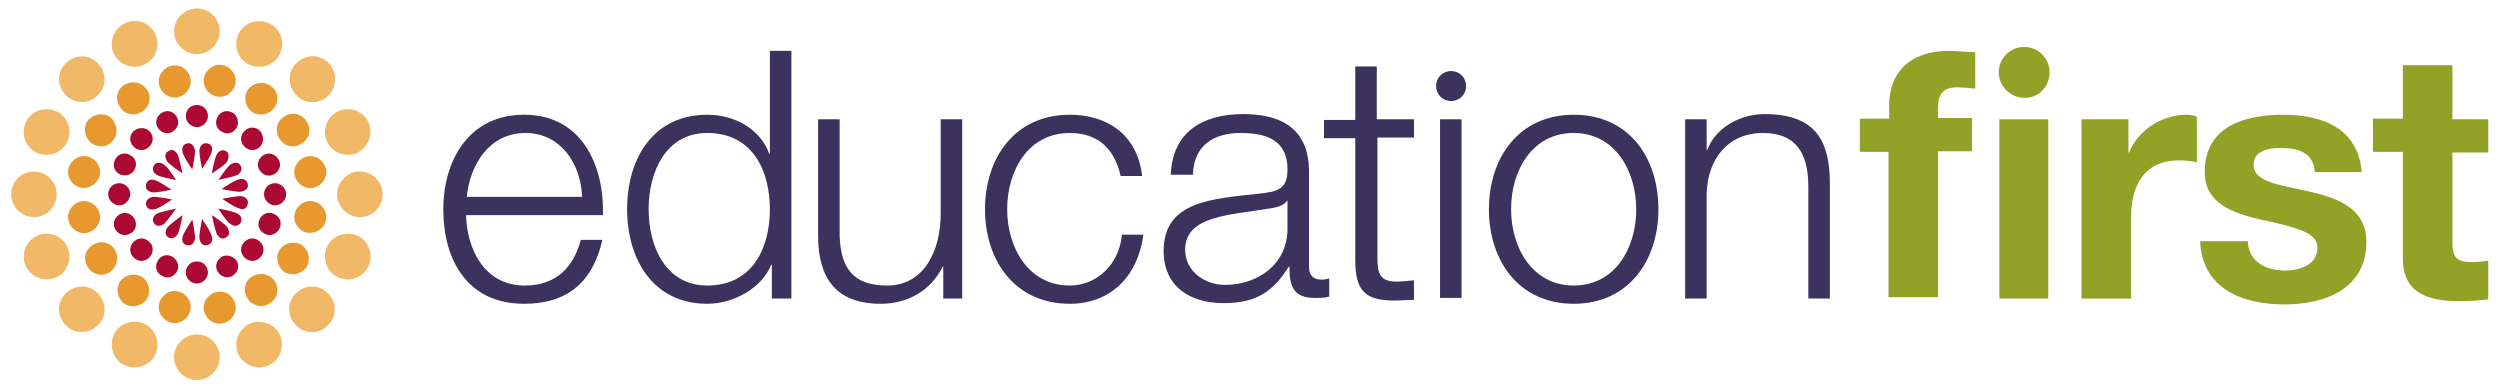 <?xml version="1.0" encoding="utf-8"?>
<!-- Generator: Adobe Illustrator 27.7.0, SVG Export Plug-In . SVG Version: 6.00 Build 0)  -->
<svg version="1.1" id="Layer_1" xmlns="http://www.w3.org/2000/svg" xmlns:xlink="http://www.w3.org/1999/xlink" x="0px" y="0px"
	 viewBox="0 0 383.5 59.2" style="enable-background:new 0 0 383.5 59.2;" xml:space="preserve">
<style type="text/css">
	.st0{fill:#3B325E;}
	.st1{fill:#91A226;}
	.st2{fill:#AB0833;}
	.st3{fill:#F1B967;}
	.st4{fill:#E7982E;}
</style>
<g>
	<g>
		<path class="st0" d="M71.5,33c0.1,4.9,2.6,10.8,9,10.8c4.9,0,7.5-2.9,8.6-7h3.3c-1.4,6.2-5.1,9.8-12,9.8
			c-8.7,0-12.4-6.7-12.4-14.5c0-7.2,3.7-14.5,12.4-14.5c8.8,0,12.3,7.7,12.1,15.4H71.5z M89.3,30.2c-0.2-5.1-3.3-9.8-8.7-9.8
			c-5.5,0-8.5,4.8-9,9.8H89.3z"/>
		<path class="st0" d="M121.5,45.8h-3.1v-5.2h-0.1c-1.4,3.6-5.8,6-9.8,6c-8.3,0-12.3-6.8-12.3-14.5c0-7.8,4-14.5,12.3-14.5
			c4.1,0,8.1,2.1,9.5,6h0.1V7.8h3.3V45.8z M108.5,43.8c7.1,0,9.6-6,9.6-11.7s-2.5-11.7-9.6-11.7c-6.4,0-9,6-9,11.7
			S102.1,43.8,108.5,43.8z"/>
		<path class="st0" d="M147.8,45.8h-3.1v-4.9h-0.1c-1.8,3.7-5.4,5.7-9.5,5.7c-6.9,0-9.6-4-9.6-10.4V18.3h3.3v17.9
			c0.2,4.9,2,7.6,7.3,7.6c5.7,0,8.2-5.4,8.2-11V18.3h3.3V45.8z"/>
		<path class="st0" d="M171.9,27c-0.9-4.1-3.4-6.6-7.8-6.6c-6.4,0-9.6,5.8-9.6,11.7c0,5.8,3.2,11.7,9.6,11.7c4.1,0,7.6-3.2,8-7.8
			h3.3c-0.9,6.6-5.2,10.6-11.3,10.6c-8.4,0-13-6.6-13-14.5c0-7.9,4.6-14.5,13-14.5c5.8,0,10.4,3.1,11.1,9.4H171.9z"/>
		<path class="st0" d="M179.6,26.7c0.3-6.4,4.8-9.2,11.1-9.2c4.8,0,10.1,1.5,10.1,8.8v14.6c0,1.3,0.6,2,2,2c0.4,0,0.8-0.1,1.1-0.2
			v2.8c-0.7,0.2-1.3,0.2-2.2,0.2c-3.4,0-3.9-1.9-3.9-4.8h-0.1c-2.3,3.6-4.7,5.6-10,5.6c-5.1,0-9.2-2.5-9.2-8c0-7.7,7.5-8,14.7-8.8
			c2.8-0.3,4.3-0.7,4.3-3.7c0-4.5-3.2-5.6-7.2-5.6c-4.1,0-7.2,1.9-7.3,6.4H179.6z M197.5,30.8h-0.1c-0.4,0.8-1.9,1.1-2.8,1.2
			c-5.7,1-12.8,1-12.8,6.3c0,3.3,3,5.4,6.1,5.4c5.1,0,9.6-3.2,9.6-8.6V30.8z"/>
		<path class="st0" d="M211.3,18.3h5.6v2.8h-5.6v18.5c0,2.2,0.3,3.5,2.7,3.6c1,0,1.9-0.1,2.9-0.2V46c-1,0-2,0.1-3,0.1
			c-4.5,0-6-1.5-6-6.2V21.2h-4.8v-2.8h4.8v-8.2h3.3V18.3z"/>
		<path class="st0" d="M220.9,18.3h3.3v27.4h-3.3V18.3z"/>
		<path class="st0" d="M254.4,32.1c0,7.9-4.6,14.5-13,14.5c-8.4,0-13-6.6-13-14.5c0-7.9,4.6-14.5,13-14.5
			C249.9,17.6,254.4,24.2,254.4,32.1z M231.8,32.1c0,5.8,3.2,11.7,9.6,11.7c6.4,0,9.6-5.8,9.6-11.7c0-5.8-3.2-11.7-9.6-11.7
			C235,20.4,231.8,26.2,231.8,32.1z"/>
		<path class="st0" d="M258.5,18.3h3.3v4.7h0.1c1.2-3.3,4.9-5.5,8.8-5.5c7.7,0,10,4,10,10.6v17.7h-3.3V28.7c0-4.7-1.5-8.3-7-8.3
			c-5.3,0-8.5,4-8.6,9.4v16h-3.3V18.3z"/>
		<path class="st0" d="M224.9,13.2c0-1.3-1-2.3-2.3-2.3c-1.3,0-2.3,1-2.3,2.3c0,1.3,1,2.3,2.3,2.3C223.9,15.5,224.9,14.5,224.9,13.2
			z"/>
	</g>
	<g>
		<path class="st1" d="M289.8,23.3h-4.5v-5.1h4.5v-2.1c0-4.8,3-8.3,9.2-8.3c1.3,0,2.7,0.2,4,0.2v5.6c-0.9-0.1-1.8-0.2-2.8-0.2
			c-2,0-2.9,0.9-2.9,3.1v1.6h5.2v5.1h-5.2v22.4h-7.6V23.3z"/>
		<path class="st1" d="M306.7,18.3h7.5v27.5h-7.5V18.3z"/>
		<path class="st1" d="M319.3,18.3h7.2v5.1h0.1c1.4-3.5,5.1-5.8,8.8-5.8c0.5,0,1.2,0.1,1.6,0.3v7c-0.7-0.2-1.8-0.3-2.7-0.3
			c-5.5,0-7.4,4-7.4,8.8v12.4h-7.6V18.3z"/>
		<path class="st1" d="M344.8,36.9c0.1,3.3,2.8,4.6,5.8,4.6c2.2,0,4.9-0.9,4.9-3.5c0-2.3-3.1-3.1-8.6-4.3c-4.4-1-8.7-2.5-8.7-7.3
			c0-7,6.1-8.8,12-8.8c6,0,11.5,2,12.1,8.8h-7.2c-0.2-2.9-2.4-3.7-5.2-3.7c-1.7,0-4.2,0.3-4.2,2.6c0,2.7,4.3,3.1,8.6,4.1
			c4.4,1,8.7,2.6,8.7,7.7c0,7.2-6.3,9.6-12.6,9.6c-6.4,0-12.6-2.4-12.9-9.7H344.8z"/>
		<path class="st1" d="M376.2,18.3h5.5v5.1h-5.5V37c0,2.6,0.6,3.2,3.2,3.2c0.8,0,1.5-0.1,2.3-0.2v5.9c-1.3,0.2-2.9,0.3-4.4,0.3
			c-4.6,0-8.7-1.1-8.7-6.5V23.3h-4.6v-5.1h4.6v-8.2h7.6V18.3z"/>
		<path class="st1" d="M314.4,11.1c0-2.2-1.8-3.9-3.9-3.9c-2.2,0-3.9,1.8-3.9,3.9s1.8,3.9,3.9,3.9C312.7,15.1,314.4,13.3,314.4,11.1
			z"/>
	</g>
	<g>
		<path class="st2" d="M34.7,36.4c0.7-0.4,0.4-1.1,0.2-1.5c-0.4-0.6-2.4-1.9-2.4-1.9s0.5,2.4,0.8,3C33.5,36.3,34,36.9,34.7,36.4z"/>
		<path class="st2" d="M25.8,23.2c-0.7,0.4-0.4,1.1-0.2,1.5c0.4,0.6,2.4,1.9,2.4,1.9s-0.5-2.4-0.8-3C27,23.3,26.5,22.7,25.8,23.2z"
			/>
		<path class="st2" d="M36.9,25.4c-0.4-0.7-1.1-0.4-1.5-0.2c-0.6,0.4-1.9,2.4-1.9,2.4s2.4-0.5,3-0.8C36.8,26.6,37.3,26,36.9,25.4z"
			/>
		<path class="st2" d="M23.6,34.2c0.4,0.7,1.1,0.4,1.5,0.2C25.6,34,27,32,27,32s-2.4,0.5-3,0.8C23.7,33,23.2,33.6,23.6,34.2z"/>
		<path class="st2" d="M28.7,37.6c0.8,0.2,1.1-0.5,1.2-0.9c0.1-0.7-0.4-3-0.4-3s-1.4,2-1.5,2.7C27.9,36.7,27.9,37.5,28.7,37.6z"/>
		<path class="st2" d="M31.8,22c-0.8-0.2-1.1,0.5-1.2,0.9c-0.1,0.7,0.4,3,0.4,3s1.4-2,1.5-2.7C32.6,22.9,32.6,22.1,31.8,22z"/>
		<path class="st2" d="M38,31.3c0.2-0.8-0.5-1.1-0.9-1.2c-0.7-0.1-3,0.4-3,0.4s2,1.4,2.7,1.5C37.1,32.2,37.9,32.1,38,31.3z"/>
		<path class="st2" d="M22.4,28.3c-0.2,0.8,0.5,1.1,0.9,1.2c0.7,0.1,3-0.4,3-0.4s-2-1.4-2.7-1.5C23.3,27.5,22.6,27.5,22.4,28.3z"/>
		<path class="st2" d="M36.9,34.2c0.4-0.7-0.1-1.2-0.4-1.4c-0.6-0.4-3-0.8-3-0.8s1.3,2.1,1.9,2.4C35.7,34.6,36.4,34.9,36.9,34.2z"/>
		<path class="st2" d="M23.6,25.4c-0.4,0.7,0.1,1.2,0.4,1.4c0.6,0.4,3,0.8,3,0.8s-1.3-2.1-1.9-2.4C24.8,25,24,24.7,23.6,25.4z"/>
		<path class="st2" d="M34.7,23.2c-0.7-0.4-1.2,0.1-1.4,0.4c-0.4,0.6-0.8,3-0.8,3s2.1-1.3,2.4-1.9C35,24.3,35.3,23.6,34.7,23.2z"/>
		<path class="st2" d="M25.8,36.4c0.7,0.4,1.2-0.1,1.4-0.4c0.4-0.6,0.8-3,0.8-3S26,34.4,25.6,35C25.4,35.3,25.2,36,25.8,36.4z"/>
		<path class="st2" d="M31.8,37.6c0.8-0.2,0.8-0.9,0.7-1.3c-0.1-0.7-1.5-2.7-1.5-2.7s-0.5,2.4-0.4,3C30.7,37.1,31,37.8,31.8,37.6z"
			/>
		<path class="st2" d="M28.7,22c-0.8,0.2-0.8,0.9-0.7,1.3c0.1,0.7,1.5,2.7,1.5,2.7s0.5-2.4,0.4-3C29.8,22.5,29.4,21.8,28.7,22z"/>
		<path class="st2" d="M38,28.2c-0.2-0.8-0.9-0.8-1.3-0.7c-0.7,0.1-2.7,1.5-2.7,1.5s2.4,0.5,3,0.4C37.5,29.3,38.2,29,38,28.2z"/>
		<path class="st2" d="M22.4,31.4c0.2,0.8,0.9,0.8,1.3,0.7c0.7-0.1,2.7-1.5,2.7-1.5s-2.4-0.5-3-0.4C23,30.3,22.3,30.6,22.4,31.4z"/>
	</g>
	<g>
		<path class="st3" d="M5.2,33.3c-1.9,0-3.5-1.6-3.5-3.5c0-1.9,1.6-3.5,3.5-3.5c1.9,0,3.5,1.6,3.5,3.5C8.7,31.7,7.2,33.3,5.2,33.3z"
			/>
		<path class="st3" d="M55.2,33.3c-1.9,0-3.5-1.6-3.5-3.5c0-1.9,1.6-3.5,3.5-3.5c1.9,0,3.5,1.6,3.5,3.5
			C58.7,31.7,57.2,33.3,55.2,33.3z"/>
		<path class="st3" d="M33.7,54.8c0,1.9-1.6,3.5-3.5,3.5c-1.9,0-3.5-1.6-3.5-3.5c0-1.9,1.6-3.5,3.5-3.5
			C32.2,51.3,33.7,52.9,33.7,54.8z"/>
		<path class="st3" d="M33.7,4.8c0,1.9-1.6,3.5-3.5,3.5c-1.9,0-3.5-1.6-3.5-3.5c0-1.9,1.6-3.5,3.5-3.5C32.2,1.3,33.7,2.9,33.7,4.8z"
			/>
		<path class="st3" d="M10.1,14.6c-1.4-1.4-1.4-3.6,0-4.9c1.4-1.4,3.6-1.4,4.9,0c1.4,1.4,1.4,3.6,0,4.9C13.7,16,11.5,16,10.1,14.6z"
			/>
		<path class="st3" d="M45.4,49.9c-1.4-1.4-1.4-3.6,0-4.9c1.4-1.4,3.6-1.4,4.9,0c1.4,1.4,1.4,3.6,0,4.9C49,51.3,46.8,51.3,45.4,49.9
			z"/>
		<path class="st3" d="M15,49.9c-1.4,1.4-3.6,1.4-4.9,0c-1.4-1.4-1.4-3.6,0-4.9c1.4-1.4,3.6-1.4,4.9,0C16.4,46.4,16.4,48.6,15,49.9z
			"/>
		<path class="st3" d="M50.4,14.6c-1.4,1.4-3.6,1.4-4.9,0c-1.4-1.4-1.4-3.6,0-4.9c1.4-1.4,3.6-1.4,4.9,0
			C51.7,11,51.7,13.2,50.4,14.6z"/>
		<path class="st3" d="M50.4,14.6c-1.4,1.4-3.6,1.4-4.9,0c-1.4-1.4-1.4-3.6,0-4.9c1.4-1.4,3.6-1.4,4.9,0
			C51.7,11,51.7,13.2,50.4,14.6z"/>
		<path class="st3" d="M8.5,42.6c-1.8,0.7-3.8-0.1-4.6-1.9c-0.7-1.8,0.1-3.8,1.9-4.6c1.8-0.7,3.8,0.1,4.6,1.9
			C11.1,39.8,10.3,41.9,8.5,42.6z"/>
		<path class="st3" d="M54.7,23.5c-1.8,0.7-3.8-0.1-4.6-1.9c-0.7-1.8,0.1-3.8,1.9-4.6c1.8-0.7,3.8,0.1,4.6,1.9
			C57.3,20.7,56.4,22.7,54.7,23.5z"/>
		<path class="st3" d="M43,51.5c0.7,1.8-0.1,3.8-1.9,4.6c-1.8,0.7-3.8-0.1-4.6-1.9c-0.7-1.8,0.1-3.8,1.9-4.6
			C40.2,48.9,42.3,49.8,43,51.5z"/>
		<path class="st3" d="M23.9,5.4c0.7,1.8-0.1,3.8-1.9,4.6c-1.8,0.7-3.8-0.1-4.6-1.9c-0.7-1.8,0.1-3.8,1.9-4.6
			C21.1,2.7,23.2,3.6,23.9,5.4z"/>
		<path class="st3" d="M5.8,23.5c-1.8-0.7-2.6-2.8-1.9-4.6c0.7-1.8,2.8-2.6,4.6-1.9c1.8,0.7,2.6,2.8,1.9,4.6
			C9.6,23.4,7.6,24.2,5.8,23.5z"/>
		<path class="st3" d="M52,42.6c-1.8-0.7-2.6-2.8-1.9-4.6c0.7-1.8,2.8-2.6,4.6-1.9c1.8,0.7,2.6,2.8,1.9,4.6
			C55.8,42.5,53.8,43.3,52,42.6z"/>
		<path class="st3" d="M23.9,54.2c-0.7,1.8-2.8,2.6-4.6,1.9c-1.8-0.7-2.6-2.8-1.9-4.6c0.7-1.8,2.8-2.6,4.6-1.9
			C23.8,50.4,24.6,52.4,23.9,54.2z"/>
		<path class="st3" d="M43,8.1c-0.7,1.8-2.8,2.6-4.6,1.9c-1.8-0.7-2.6-2.8-1.9-4.6c0.7-1.8,2.8-2.6,4.6-1.9
			C42.9,4.2,43.8,6.3,43,8.1z"/>
	</g>
	<g>
		<path class="st4" d="M13.4,35.7c-1.3,0.3-2.6-0.6-2.9-1.9c-0.3-1.3,0.6-2.6,1.9-2.9c1.3-0.3,2.6,0.6,2.9,1.9
			C15.6,34.1,14.7,35.4,13.4,35.7z"/>
		<path class="st4" d="M48.1,28.8c-1.3,0.3-2.6-0.6-2.9-1.9c-0.3-1.3,0.6-2.6,1.9-2.9c1.3-0.3,2.6,0.6,2.9,1.9
			C50.3,27.2,49.4,28.5,48.1,28.8z"/>
		<path class="st4" d="M36.1,46.7c0.3,1.3-0.6,2.6-1.9,2.9c-1.3,0.3-2.6-0.6-2.9-1.9c-0.3-1.3,0.6-2.6,1.9-2.9
			C34.5,44.5,35.8,45.3,36.1,46.7z"/>
		<path class="st4" d="M29.2,12c0.3,1.3-0.6,2.6-1.9,2.9c-1.3,0.3-2.6-0.6-2.9-1.9c-0.3-1.3,0.6-2.6,1.9-2.9
			C27.6,9.8,28.9,10.6,29.2,12z"/>
		<path class="st4" d="M14.1,22c-1.1-0.8-1.4-2.3-0.7-3.4c0.8-1.1,2.3-1.4,3.4-0.7c1.1,0.8,1.4,2.3,0.7,3.4
			C16.8,22.5,15.3,22.8,14.1,22z"/>
		<path class="st4" d="M43.6,41.7c-1.1-0.8-1.4-2.3-0.7-3.4c0.8-1.1,2.3-1.4,3.4-0.7c1.1,0.8,1.4,2.3,0.7,3.4
			C46.2,42.1,44.7,42.4,43.6,41.7z"/>
		<path class="st4" d="M22.5,45.9c-0.8,1.1-2.3,1.4-3.4,0.7c-1.1-0.8-1.4-2.3-0.7-3.4c0.8-1.1,2.3-1.4,3.4-0.7
			C22.9,43.2,23.2,44.8,22.5,45.9z"/>
		<path class="st4" d="M42.1,16.5c-0.8,1.1-2.3,1.4-3.4,0.7c-1.1-0.8-1.4-2.3-0.7-3.4c0.8-1.1,2.3-1.4,3.4-0.7
			C42.6,13.8,42.9,15.3,42.1,16.5z"/>
		<path class="st4" d="M16.9,41.7c-1.1,0.8-2.7,0.5-3.4-0.7c-0.8-1.1-0.5-2.7,0.7-3.4c1.1-0.8,2.7-0.5,3.4,0.7
			C18.3,39.4,18,40.9,16.9,41.7z"/>
		<path class="st4" d="M46.3,22c-1.1,0.8-2.7,0.5-3.4-0.7c-0.8-1.1-0.5-2.7,0.7-3.4c1.1-0.8,2.7-0.5,3.4,0.7
			C47.8,19.7,47.5,21.3,46.3,22z"/>
		<path class="st4" d="M42.1,43.1c0.8,1.1,0.5,2.7-0.7,3.4c-1.1,0.8-2.7,0.5-3.4-0.7c-0.8-1.1-0.5-2.7,0.7-3.4
			C39.8,41.7,41.4,42,42.1,43.1z"/>
		<path class="st4" d="M22.5,13.7c0.8,1.1,0.5,2.7-0.7,3.4c-1.1,0.8-2.7,0.5-3.4-0.7c-0.8-1.1-0.5-2.7,0.7-3.4
			C20.2,12.3,21.7,12.6,22.5,13.7z"/>
		<path class="st4" d="M12.4,28.8c-1.3-0.3-2.2-1.6-1.9-2.9c0.3-1.3,1.6-2.2,2.9-1.9c1.3,0.3,2.2,1.6,1.9,2.9
			C15,28.2,13.7,29,12.4,28.8z"/>
		<path class="st4" d="M47.1,35.7c-1.3-0.3-2.2-1.6-1.9-2.9c0.3-1.3,1.6-2.2,2.9-1.9c1.3,0.3,2.2,1.6,1.9,2.9
			C49.7,35.1,48.4,35.9,47.1,35.7z"/>
		<path class="st4" d="M29.2,47.6c-0.3,1.3-1.6,2.2-2.9,1.9c-1.3-0.3-2.2-1.6-1.9-2.9c0.3-1.3,1.6-2.2,2.9-1.9
			C28.6,45,29.5,46.3,29.2,47.6z"/>
		<path class="st4" d="M36.1,12.9c-0.3,1.3-1.6,2.2-2.9,1.9c-1.3-0.3-2.2-1.6-1.9-2.9c0.3-1.3,1.6-2.2,2.9-1.9
			C35.5,10.3,36.4,11.6,36.1,12.9z"/>
	</g>
	<g>
		<path class="st2" d="M19.8,35.9C19,36.3,18,35.9,17.6,35c-0.4-0.9,0.1-1.8,0.9-2.2c0.9-0.4,1.8,0.1,2.2,0.9
			C21.1,34.6,20.7,35.6,19.8,35.9z"/>
		<path class="st2" d="M41.9,26.8c-0.9,0.4-1.8-0.1-2.2-0.9c-0.4-0.9,0.1-1.8,0.9-2.2c0.9-0.4,1.8,0.1,2.2,0.9
			C43.2,25.4,42.8,26.4,41.9,26.8z"/>
		<path class="st2" d="M36.4,40.2c0.4,0.9-0.1,1.8-0.9,2.2c-0.9,0.4-1.8-0.1-2.2-0.9c-0.4-0.9,0.1-1.8,0.9-2.2
			C35,39,36,39.4,36.4,40.2z"/>
		<path class="st2" d="M27.2,18.1c0.4,0.9-0.1,1.8-0.9,2.2c-0.9,0.4-1.8-0.1-2.2-0.9c-0.4-0.9,0.1-1.8,0.9-2.2
			C25.9,16.8,26.8,17.2,27.2,18.1z"/>
		<path class="st2" d="M18.5,26.8c-0.9-0.4-1.3-1.3-0.9-2.2c0.4-0.9,1.3-1.3,2.2-0.9c0.9,0.4,1.3,1.3,0.9,2.2
			C20.4,26.7,19.4,27.1,18.5,26.8z"/>
		<path class="st2" d="M40.7,35.9c-0.9-0.4-1.3-1.3-0.9-2.2c0.4-0.9,1.3-1.3,2.2-0.9c0.9,0.4,1.3,1.3,0.9,2.2
			C42.5,35.9,41.5,36.3,40.7,35.9z"/>
		<path class="st2" d="M27.2,41.5c-0.4,0.9-1.3,1.3-2.2,0.9c-0.9-0.4-1.3-1.3-0.9-2.2c0.4-0.9,1.3-1.3,2.2-0.9
			C27.1,39.7,27.6,40.7,27.2,41.5z"/>
		<path class="st2" d="M36.4,19.4c-0.4,0.9-1.3,1.3-2.2,0.9c-0.9-0.4-1.3-1.3-0.9-2.2c0.4-0.9,1.3-1.3,2.2-0.9
			C36.3,17.5,36.7,18.5,36.4,19.4z"/>
		<path class="st2" d="M22.9,39.5c-0.7,0.7-1.7,0.7-2.4,0c-0.7-0.7-0.7-1.7,0-2.4c0.7-0.7,1.7-0.7,2.4,0
			C23.6,37.7,23.6,38.8,22.9,39.5z"/>
		<path class="st2" d="M39.9,22.5c-0.7,0.7-1.7,0.7-2.4,0c-0.7-0.7-0.7-1.7,0-2.4c0.7-0.7,1.7-0.7,2.4,0
			C40.5,20.8,40.5,21.9,39.9,22.5z"/>
		<path class="st2" d="M39.9,37.1c0.7,0.7,0.7,1.7,0,2.4c-0.7,0.7-1.7,0.7-2.4,0c-0.7-0.7-0.7-1.7,0-2.4
			C38.2,36.4,39.2,36.4,39.9,37.1z"/>
		<path class="st2" d="M22.9,20.1c0.7,0.7,0.7,1.7,0,2.4c-0.7,0.7-1.7,0.7-2.4,0c-0.7-0.7-0.7-1.7,0-2.4
			C21.2,19.5,22.3,19.5,22.9,20.1z"/>
		<path class="st2" d="M18.3,31.5c-0.9,0-1.7-0.8-1.7-1.7c0-0.9,0.7-1.7,1.7-1.7c0.9,0,1.7,0.8,1.7,1.7
			C19.9,30.7,19.2,31.5,18.3,31.5z"/>
		<path class="st2" d="M42.2,31.5c-0.9,0-1.7-0.8-1.7-1.7c0-0.9,0.7-1.7,1.7-1.7c0.9,0,1.7,0.8,1.7,1.7
			C43.9,30.7,43.1,31.5,42.2,31.5z"/>
		<path class="st2" d="M31.9,41.8c0,0.9-0.8,1.7-1.7,1.7c-0.9,0-1.7-0.8-1.7-1.7c0-0.9,0.7-1.7,1.7-1.7
			C31.2,40.1,31.9,40.9,31.9,41.8z"/>
		<path class="st2" d="M31.9,17.8c0,0.9-0.8,1.7-1.7,1.7c-0.9,0-1.7-0.8-1.7-1.7c0-0.9,0.7-1.7,1.7-1.7
			C31.2,16.1,31.9,16.9,31.9,17.8z"/>
	</g>
</g>
</svg>

